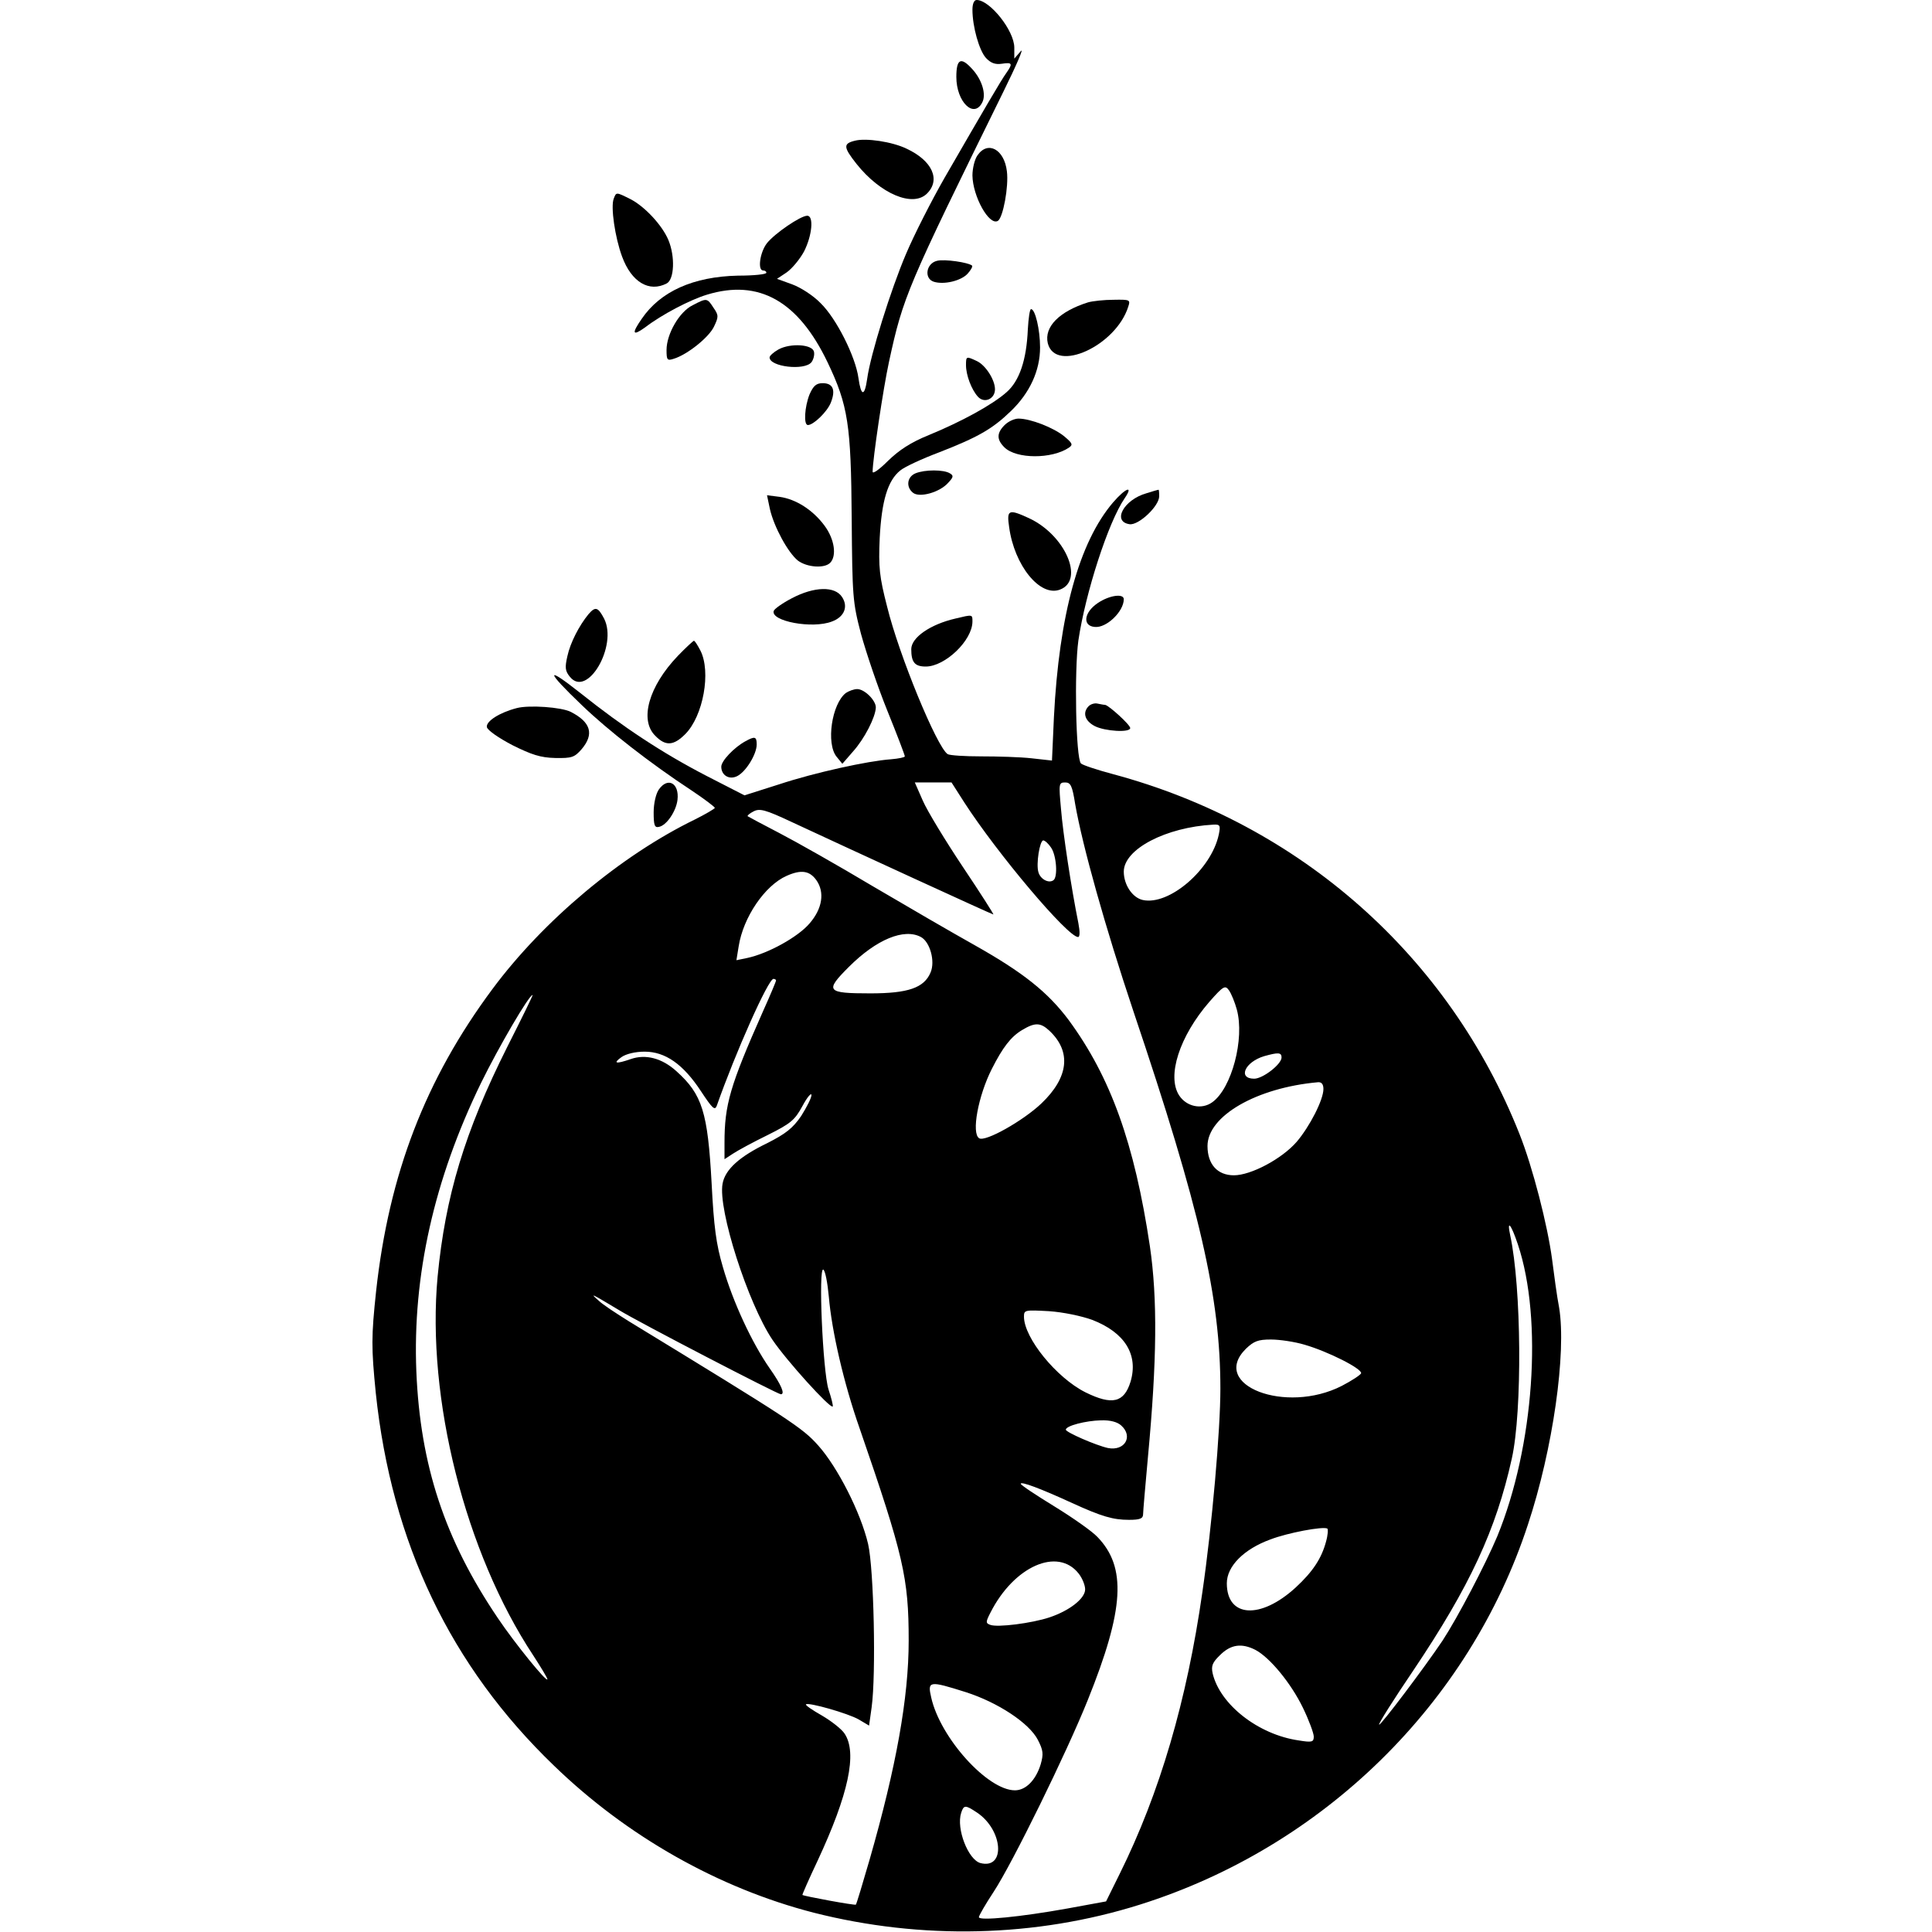 <?xml version="1.0" standalone="no"?>
<!DOCTYPE svg PUBLIC "-//W3C//DTD SVG 20010904//EN"
 "http://www.w3.org/TR/2001/REC-SVG-20010904/DTD/svg10.dtd">
<svg version="1.0" xmlns="http://www.w3.org/2000/svg"
 width="600pt" height="600pt" viewBox="0 0 600 600"
 preserveAspectRatio="xMidYMid meet">
<g transform="translate(0,600) scale(0.1,-0.1)"
fill="#000000" stroke="none">
<path d="M3020 5970 c0 -53 21 -127 42 -150 15 -16 29 -21 49 -18 33 5 35 1
14 -29 -16 -22 -69 -113 -192 -326 -40 -70 -94 -176 -119 -235 -47 -110 -111
-314 -121 -389 -8 -56 -19 -54 -27 3 -9 66 -68 184 -117 232 -23 24 -62 49
-89 59 l-47 17 30 20 c17 12 41 41 54 65 25 49 31 111 10 111 -21 0 -101 -55
-125 -85 -22 -28 -30 -85 -12 -85 6 0 10 -3 10 -7 0 -5 -39 -9 -88 -9 -139 -3
-241 -49 -299 -134 -32 -46 -29 -55 10 -27 52 40 140 86 193 102 161 49 283
-20 374 -210 64 -134 73 -194 75 -485 2 -244 3 -260 29 -359 16 -58 52 -165
82 -239 30 -74 54 -137 54 -141 0 -3 -19 -7 -43 -9 -71 -5 -236 -41 -348 -78
l-107 -34 -119 61 c-135 70 -257 150 -391 257 -110 87 -107 69 5 -38 80 -77
210 -179 341 -265 39 -26 72 -51 72 -54 -1 -3 -28 -19 -62 -36 -230 -112 -471
-314 -629 -527 -208 -280 -321 -574 -361 -938 -15 -141 -15 -175 -1 -316 49
-465 232 -848 553 -1157 227 -220 512 -381 807 -457 335 -85 689 -77 1013 25
569 179 1023 624 1205 1180 78 235 120 534 97 674 -7 36 -16 104 -22 151 -14
105 -60 285 -101 388 -219 553 -681 962 -1263 1118 -49 13 -94 28 -99 33 -16
16 -21 288 -8 382 22 148 93 368 144 442 28 41 3 32 -36 -13 -106 -124 -168
-350 -184 -668 l-6 -134 -63 7 c-35 4 -106 6 -157 6 -51 0 -98 3 -104 7 -33
21 -151 307 -188 458 -24 93 -27 122 -23 213 6 116 25 179 64 210 13 11 67 36
120 56 121 47 166 73 222 127 60 57 92 127 92 199 0 55 -15 119 -28 119 -4 0
-8 -28 -10 -63 -4 -95 -26 -160 -66 -195 -44 -39 -139 -91 -241 -133 -57 -23
-93 -47 -127 -80 -27 -27 -48 -42 -48 -34 0 37 33 260 51 342 44 203 56 230
355 838 41 83 65 139 54 126 l-20 -23 0 34 c0 53 -76 148 -117 148 -8 0 -13
-12 -13 -30z m-26 -2461 c104 -161 322 -419 354 -419 6 0 6 17 1 43 -22 109
-48 280 -54 355 -7 78 -7 82 13 82 17 0 22 -10 31 -67 23 -131 93 -381 181
-644 207 -614 270 -888 270 -1172 0 -128 -26 -427 -56 -632 -48 -336 -132
-623 -257 -875 l-42 -85 -120 -22 c-144 -26 -275 -39 -275 -27 0 5 21 41 46
79 59 90 227 433 292 595 114 283 121 413 30 507 -17 18 -77 60 -134 95 -57
35 -104 66 -104 70 0 8 60 -14 160 -60 92 -42 127 -52 176 -52 35 0 44 4 44
18 0 9 7 89 15 177 28 299 30 491 6 655 -48 320 -122 525 -252 702 -65 87
-142 148 -291 232 -68 38 -211 121 -318 184 -107 64 -238 138 -290 165 -52 27
-97 51 -98 52 -2 2 6 9 18 15 19 10 36 6 119 -33 178 -83 622 -287 626 -287 2
0 -40 66 -95 148 -54 81 -110 173 -124 205 l-25 57 57 0 57 0 39 -61z m791
-101 c-23 -108 -154 -221 -236 -203 -32 7 -59 47 -59 88 0 70 131 138 278 146
21 1 23 -2 17 -31z m-521 -40 c17 -24 22 -93 7 -102 -15 -10 -40 4 -46 25 -8
25 4 99 15 99 5 0 16 -10 24 -22z m-729 -101 c27 -38 19 -89 -21 -135 -36 -42
-128 -93 -193 -107 l-34 -7 7 43 c14 90 81 189 149 219 45 20 71 16 92 -13z
m325 -177 c28 -15 45 -75 30 -110 -20 -48 -70 -65 -187 -65 -137 0 -142 7 -67
82 86 86 172 121 224 93z m-450 -135 c0 -3 -18 -46 -41 -97 -102 -230 -119
-289 -119 -407 l0 -51 26 17 c15 10 63 36 108 58 72 36 84 46 108 90 15 28 28
43 28 34 0 -9 -15 -38 -32 -65 -26 -38 -48 -55 -105 -84 -87 -42 -131 -82
-139 -126 -15 -80 79 -372 155 -485 44 -65 179 -214 187 -207 2 2 -4 26 -13
53 -18 58 -32 382 -16 372 6 -4 13 -41 17 -84 9 -106 46 -268 96 -410 136
-394 152 -463 152 -658 0 -178 -39 -393 -121 -679 -22 -76 -41 -139 -43 -141
-3 -3 -160 26 -166 30 -1 1 20 49 47 106 96 206 124 335 84 395 -9 14 -41 39
-70 56 -30 17 -52 32 -50 35 8 7 131 -28 164 -47 l32 -19 8 57 c14 102 7 429
-11 507 -23 98 -95 239 -155 306 -49 55 -84 78 -587 385 -40 25 -83 53 -95 65
-30 26 -21 21 64 -30 62 -38 492 -261 502 -261 14 0 1 30 -35 81 -55 79 -114
206 -145 314 -21 71 -28 125 -35 260 -12 221 -29 276 -109 348 -45 41 -96 54
-142 38 -46 -16 -57 -14 -29 6 14 10 43 17 72 17 64 0 120 -39 175 -123 35
-53 43 -61 49 -45 58 165 160 394 176 394 4 0 8 -2 8 -5z m1431 -90 c25 -91
-16 -245 -76 -288 -33 -24 -80 -14 -103 21 -39 60 1 184 94 291 44 50 49 52
61 35 7 -10 18 -37 24 -59z m-2266 -117 c-132 -263 -192 -463 -216 -713 -35
-378 86 -857 297 -1176 24 -37 44 -70 44 -74 0 -13 -101 111 -154 190 -165
244 -241 475 -253 766 -12 297 55 596 201 896 55 112 149 273 160 273 2 0 -34
-73 -79 -162z m1684 51 c69 -65 60 -145 -25 -226 -57 -54 -174 -120 -193 -108
-25 15 -3 132 39 215 34 67 59 100 94 121 40 24 57 24 85 -2z m721 -83 c0 -21
-58 -66 -85 -66 -52 0 -29 52 31 70 43 12 54 12 54 -4z m130 -98 c0 -34 -43
-117 -83 -164 -46 -53 -142 -104 -195 -104 -51 0 -82 34 -82 91 0 93 152 181
343 198 11 1 17 -6 17 -21z m604 -483 c78 -233 50 -628 -64 -906 -37 -88 -124
-254 -170 -324 -57 -85 -193 -265 -197 -261 -3 2 45 78 106 168 176 262 257
437 306 658 33 148 30 532 -5 694 -11 51 3 34 24 -29z m-1322 -234 c101 -39
144 -108 119 -192 -20 -65 -57 -74 -140 -33 -90 45 -191 169 -191 235 0 21 3
21 78 17 44 -3 101 -15 134 -27z m659 -77 c73 -21 180 -75 176 -89 -2 -5 -29
-23 -60 -39 -174 -89 -411 2 -298 115 25 24 38 29 78 29 27 0 74 -7 104 -16z
m-569 -251 c38 -34 11 -80 -41 -70 -37 8 -131 49 -131 57 0 12 62 28 109 29
29 1 51 -5 63 -16z m636 -361 c-14 -52 -41 -93 -94 -142 -109 -100 -214 -94
-214 13 0 53 53 106 135 136 55 21 162 41 177 34 3 -2 2 -20 -4 -41z m-768
-99 c11 -14 20 -36 20 -49 0 -28 -48 -66 -111 -87 -54 -18 -162 -32 -184 -23
-14 5 -14 9 1 38 73 144 209 204 274 121z m549 -237 c45 -24 110 -103 147
-179 19 -39 34 -80 34 -90 0 -17 -5 -19 -47 -12 -125 18 -244 111 -267 208 -5
23 -1 34 23 57 33 33 67 38 110 16z m-900 -131 c100 -32 197 -96 224 -148 17
-33 18 -44 9 -76 -15 -49 -46 -81 -80 -81 -85 0 -232 163 -260 288 -12 52 -7
53 107 17z m35 -374 c81 -54 90 -177 11 -157 -38 10 -76 107 -60 156 8 25 13
25 49 1z"/>
<path d="M2970 5761 c0 -77 54 -130 80 -80 14 25 0 72 -32 106 -34 37 -48 30
-48 -26z"/>
<path d="M2655 5563 c-37 -9 -36 -20 5 -72 74 -93 175 -136 219 -92 43 43 16
102 -63 139 -45 22 -127 34 -161 25z"/>
<path d="M3036 5518 c-9 -12 -16 -41 -16 -63 1 -65 52 -157 79 -141 16 10 34
106 28 154 -8 68 -59 96 -91 50z"/>
<path d="M1906 5383 c-10 -25 4 -121 26 -180 29 -79 84 -112 139 -83 23 13 26
83 5 134 -19 46 -73 104 -117 127 -46 23 -45 23 -53 2z"/>
<path d="M2910 5190 c-34 -8 -41 -55 -10 -65 32 -10 85 3 105 25 10 11 16 22
14 25 -11 10 -86 21 -109 15z"/>
<path d="M2151 5052 c-41 -20 -81 -89 -81 -139 0 -31 2 -34 23 -27 42 13 108
66 124 99 15 31 15 36 -1 59 -20 31 -21 31 -65 8z"/>
<path d="M3379 5061 c-89 -28 -137 -76 -125 -127 24 -94 212 -8 250 114 7 21
5 22 -46 21 -29 0 -65 -4 -79 -8z"/>
<path d="M2418 4915 c-16 -9 -28 -20 -28 -25 0 -29 108 -42 130 -15 6 8 10 22
8 32 -4 24 -73 28 -110 8z"/>
<path d="M3000 4866 c0 -31 17 -76 37 -98 20 -22 53 -7 53 23 0 30 -30 76 -57
88 -32 15 -33 15 -33 -13z"/>
<path d="M2514 4775 c-15 -38 -19 -95 -5 -95 17 0 59 40 71 69 16 40 7 61 -25
61 -20 0 -29 -8 -41 -35z"/>
<path d="M3120 4680 c-25 -25 -25 -45 -1 -69 37 -37 148 -37 201 -1 13 9 10
14 -15 35 -33 27 -105 55 -142 55 -13 0 -32 -9 -43 -20z"/>
<path d="M2843 4530 c-26 -11 -30 -42 -8 -60 20 -17 84 1 110 31 16 17 17 22
5 29 -19 12 -78 12 -107 0z"/>
<path d="M3560 4468 c-70 -20 -107 -88 -52 -96 28 -4 92 56 92 87 0 12 -1 21
-2 20 -2 0 -19 -5 -38 -11z"/>
<path d="M2391 4419 c13 -56 56 -135 87 -160 28 -21 82 -25 100 -7 21 21 14
73 -17 115 -36 49 -89 83 -140 90 l-39 5 9 -43z"/>
<path d="M3134 4363 c16 -119 96 -218 158 -194 77 29 16 170 -97 222 -63 29
-69 26 -61 -28z"/>
<path d="M2459 4142 c-29 -15 -54 -33 -56 -39 -11 -32 120 -57 181 -33 38 14
51 46 31 76 -22 34 -86 33 -156 -4z"/>
<path d="M3409 4127 c-43 -29 -48 -71 -9 -74 36 -4 90 48 90 86 0 19 -46 12
-81 -12z"/>
<path d="M1828 4093 c-29 -35 -57 -89 -66 -131 -8 -35 -7 -46 8 -64 54 -67
149 97 106 181 -19 36 -27 38 -48 14z"/>
<path d="M2967 4079 c-78 -18 -137 -59 -137 -95 0 -41 11 -54 45 -54 60 0 145
81 145 140 0 22 1 22 -53 9z"/>
<path d="M2105 3963 c-90 -94 -120 -199 -70 -248 32 -33 57 -31 93 5 56 56 81
194 47 260 -9 17 -17 30 -20 30 -2 0 -25 -21 -50 -47z"/>
<path d="M2627 3848 c-44 -34 -62 -157 -29 -198 l18 -22 33 38 c36 40 70 107
71 137 0 22 -35 57 -58 57 -10 0 -26 -6 -35 -12z"/>
<path d="M3381 3807 c-20 -20 -12 -46 19 -62 31 -16 110 -21 110 -6 0 10 -66
70 -78 72 -4 0 -14 2 -24 4 -9 2 -21 -2 -27 -8z"/>
<path d="M1605 3801 c-54 -14 -96 -41 -93 -59 2 -10 37 -34 79 -56 60 -30 88
-39 133 -40 52 -1 60 2 82 27 40 47 29 84 -33 116 -29 15 -130 22 -168 12z"/>
<path d="M2315 3698 c-35 -19 -75 -61 -75 -79 0 -27 25 -42 50 -29 27 14 60
68 60 98 0 25 -6 26 -35 10z"/>
<path d="M2046 3548 c-9 -13 -16 -43 -16 -71 0 -40 3 -48 16 -45 24 4 54 49
58 84 6 52 -30 72 -58 32z"/>
</g>
</svg>

